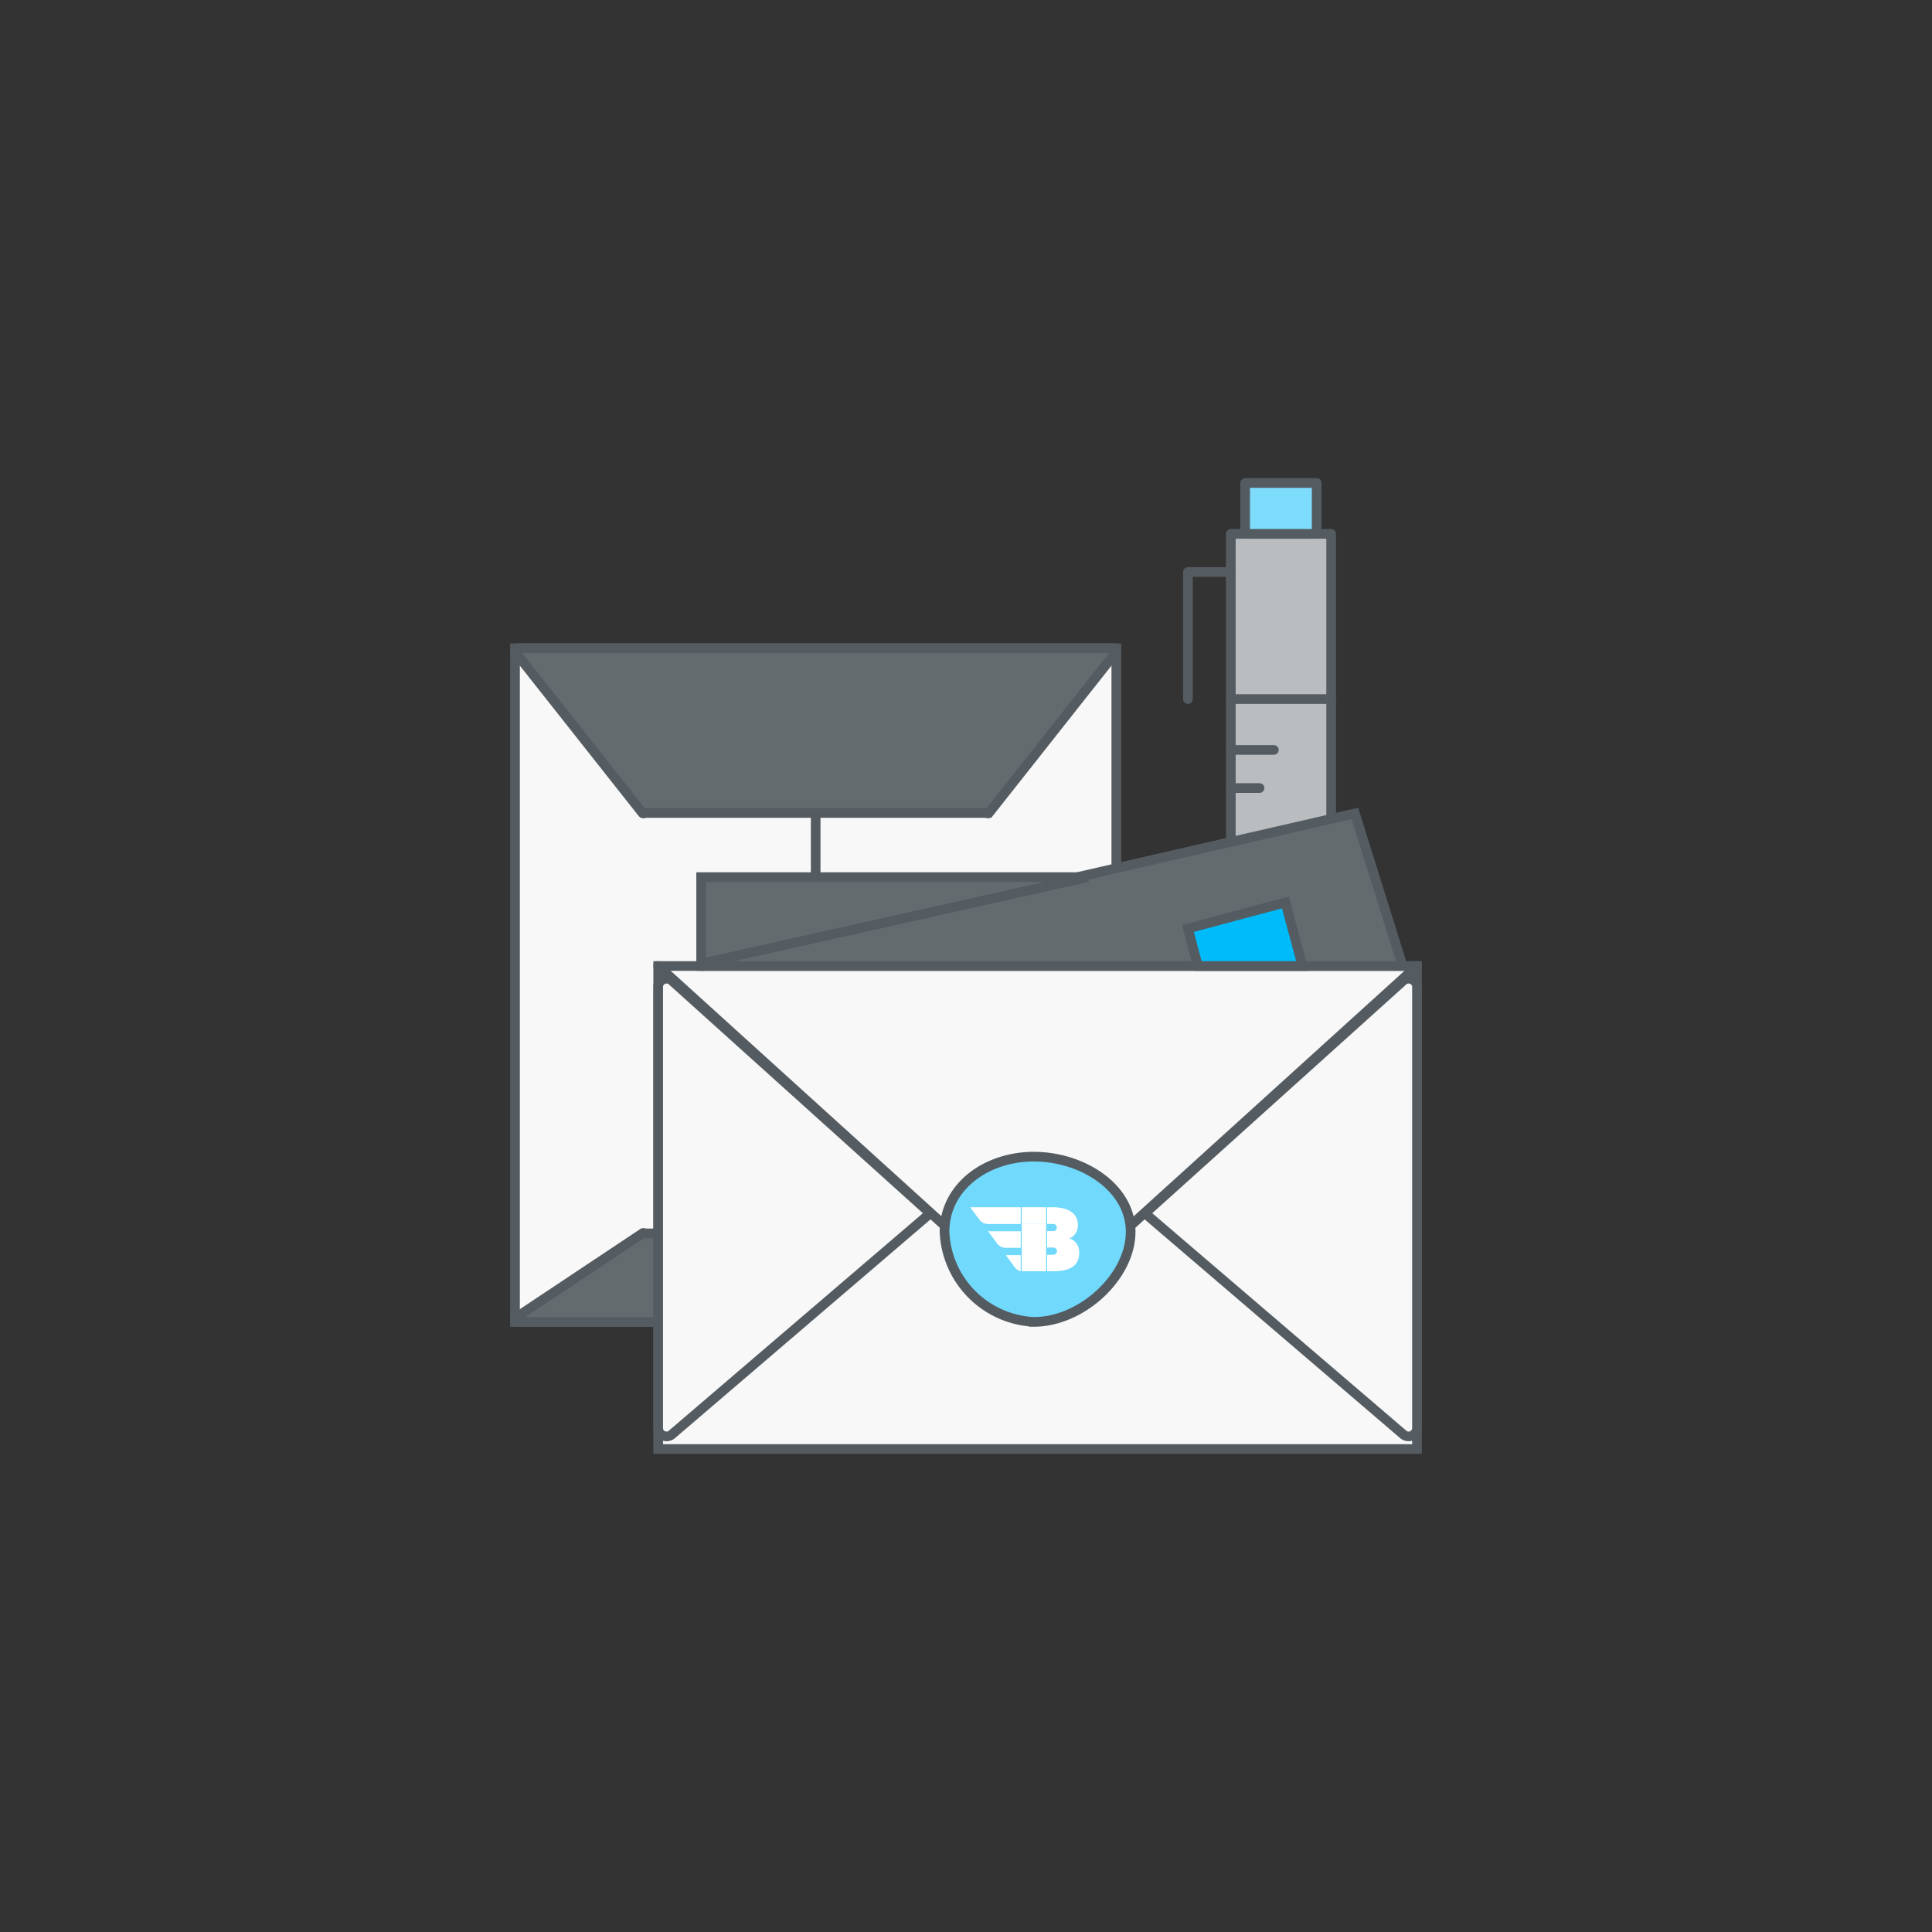 <svg id="Layer_1" data-name="Layer 1" xmlns="http://www.w3.org/2000/svg" viewBox="0 0 100 100"><rect x="0" y="0" width="100" height="100" fill="#333333" stroke="none"/><defs><style>.cls-1{fill:#babdbf;}.cls-1,.cls-3,.cls-5,.cls-7,.cls-8,.cls-9{fill-rule:evenodd;}.cls-2,.cls-4,.cls-6{fill:none;}.cls-2,.cls-4,.cls-6,.cls-9{stroke:#555c61;stroke-width:0.5px;}.cls-2,.cls-4{stroke-linejoin:round;}.cls-3{fill:#7ddcfc;}.cls-4,.cls-6{stroke-linecap:round;}.cls-5{fill:#f8f8f8;}.cls-7{fill:#646b6f;}.cls-8{fill:#00bbf9;}.cls-9{fill:#70d9fc;}.cls-10{fill:#fff;}</style></defs><path class="cls-1" d="M63.708,51.316H68.9V27.632H63.708Z"/><path class="cls-2" d="M63.708,51.316H68.9V27.632H63.708Z"/><path class="cls-3" d="M64.45,27.632h3.7V25h-3.7Z"/><path class="cls-2" d="M64.45,27.632h3.7V25h-3.7Z"/><path class="cls-4" d="M61.486,36.184V29.605h2.222m0,6.579H68.9m-5.188,2.632h2.224m-2.224,1.973h1.483"/><path class="cls-5" d="M26.658,68.421H57.78V33.553H26.658Z"/><path class="cls-6" d="M26.658,68.421H57.78V33.553H26.658Z"/><path class="cls-7" d="M51.075,42.08H33.363a.074.074,0,0,1-.111,0L26.7,33.79a.137.137,0,0,1,.111-.237H57.623a.138.138,0,0,1,.111.237l-6.548,8.29a.074.074,0,0,1-.111,0"/><path class="cls-6" d="M51.075,42.08H33.363a.074.074,0,0,1-.111,0L26.7,33.79a.137.137,0,0,1,.111-.237H57.623a.138.138,0,0,1,.111.237l-6.548,8.29a.074.074,0,0,1-.111,0Z"/><path class="cls-7" d="M51.075,63.839H33.363a.078.078,0,0,0-.111,0L26.7,68.2c-.1.082-.029.223.111.223H57.623c.14,0,.21-.141.111-.223l-6.548-4.359a.077.077,0,0,0-.111,0"/><path class="cls-6" d="M51.075,63.839H33.363a.078.078,0,0,0-.111,0L26.7,68.2c-.1.082-.029.223.111.223H57.623c.14,0,.21-.141.111-.223l-6.548-4.359a.077.077,0,0,0-.111,0ZM42.219,42.106v21.71"/><path class="cls-5" d="M34.068,50V75H73.342V50Z"/><path class="cls-6" d="M34.068,50V75H73.342V50Z"/><path class="cls-5" d="M73.342,73.96V51.04a.435.435,0,0,0-.689-.3L59.262,62.8,72.653,74.263a.434.434,0,0,0,.689-.3"/><path class="cls-6" d="M73.342,51.04a.435.435,0,0,0-.689-.3L59.262,62.8,72.653,74.263a.434.434,0,0,0,.689-.3V51.04Z"/><path class="cls-6" d="M34.068,50,52.445,66.658a2,2,0,0,0,2.52,0L73.342,50"/><path class="cls-5" d="M34.068,73.96V51.04a.435.435,0,0,1,.689-.3L48.147,62.8,34.757,74.263a.434.434,0,0,1-.689-.3"/><path class="cls-6" d="M34.068,73.96V51.04a.435.435,0,0,1,.689-.3L48.147,62.8,34.757,74.263A.434.434,0,0,1,34.068,73.96Z"/><path class="cls-7" d="M72.6,50l-2.454-7.836-.018-.059L36.358,49.85a.076.076,0,1,0,.023.151H72.6Z"/><path class="cls-6" d="M72.6,50l-2.454-7.836-.018-.059L36.358,49.85a.076.076,0,1,0,.023.151H72.6Z"/><path class="cls-8" d="M67.413,50.158l-.881-3.289-5.046,1.35.52,1.939Z"/><path class="cls-6" d="M67.413,50l-.881-3.289-5.046,1.35L62.006,50Z"/><path class="cls-7" d="M36.415,49.851,56.3,45.4H36.291V50h.147c-.105,0-.126-.126-.023-.149"/><path class="cls-6" d="M36.415,49.851,56.3,45.4H36.291V50h.147C36.333,50,36.312,49.874,36.415,49.851Z"/><path class="cls-9" d="M58.522,63.759c0,2.317-2.525,4.662-5.009,4.662a4.869,4.869,0,0,1-4.625-4.662c0-2.316,2.14-3.891,4.625-3.891S58.522,61.443,58.522,63.759Z"/><path class="cls-10" d="M52.831,64.588v-.857h-1.69l.468.629a.57.57,0,0,0,.456.228Z"/><path class="cls-10" d="M52.831,64.965h-.772l.468.629a.554.554,0,0,0,.3.208Z"/><path class="cls-10" d="M52.831,63.354v-.867H50.215l.476.639a.567.567,0,0,0,.454.228Z"/><path class="cls-10" d="M55.711,64.35a.73.73,0,0,0-.369-.252.662.662,0,0,0,.166-.087.607.607,0,0,0,.143-.143.847.847,0,0,0,.1-.2.806.806,0,0,0,.04-.262.839.839,0,0,0-.091-.4.811.811,0,0,0-.262-.289,1.28,1.28,0,0,0-.411-.173,2.349,2.349,0,0,0-.539-.056H54.2v.863h.33v0a.186.186,0,0,1,0,.371H54.2v.851h.318a.185.185,0,0,1,.178.125.188.188,0,0,1-.178.248H54.2V65.8h.312a2.408,2.408,0,0,0,.652-.074,1.123,1.123,0,0,0,.413-.2.711.711,0,0,0,.218-.305,1.132,1.132,0,0,0,.064-.383A.749.749,0,0,0,55.711,64.35Z"/><path class="cls-10" d="M54.148,63.354H52.886V65.8c.038,0,.076,0,.117,0h1.145Z"/><path class="cls-10" d="M54.148,62.487H52.886v.867l.117,0h1.145Z"/></svg>